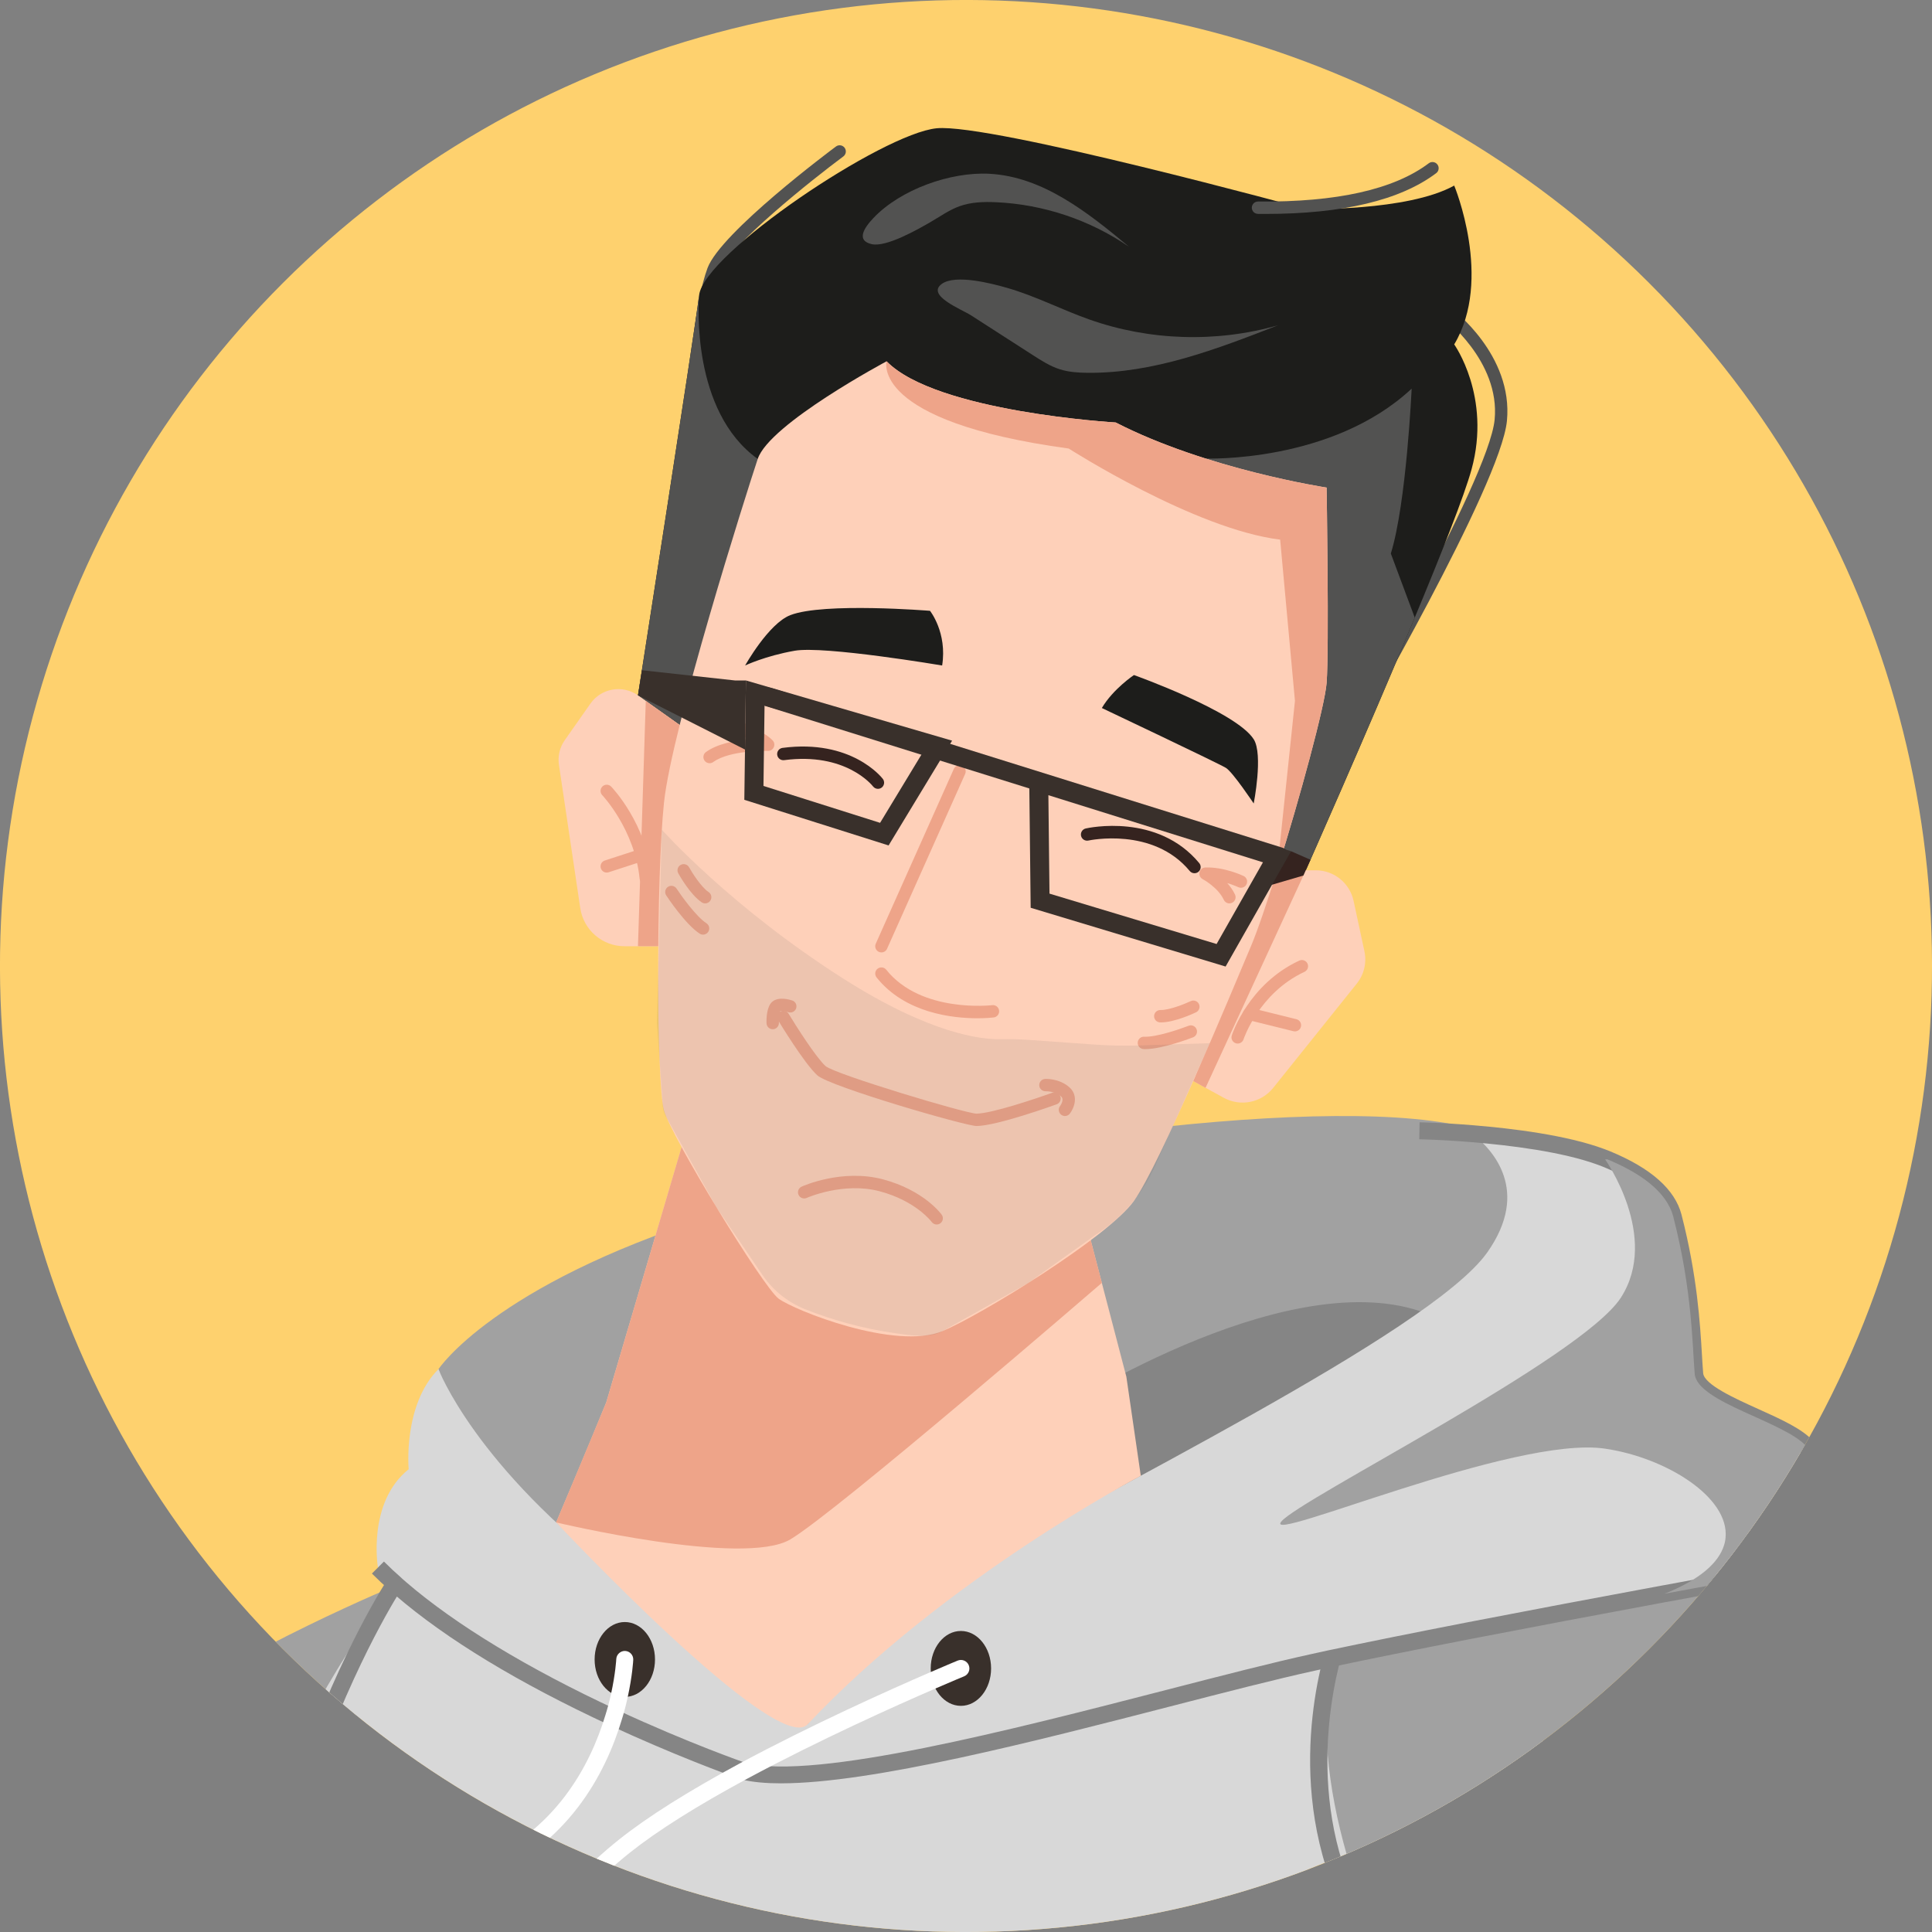 <svg xmlns="http://www.w3.org/2000/svg" xmlns:xlink="http://www.w3.org/1999/xlink" id="Calque_1" data-name="Calque 1" viewBox="0 0 1500 1500"><rect x="0" y="0" width="1500" height="1500" fill="#808080" stroke="none"/><defs><style>      .cls-1 {        fill: #fff;      }      .cls-2 {        fill: #fed16e;      }      .cls-3 {        fill: #d8d8d8;      }      .cls-4, .cls-5 {        fill: #525251;      }      .cls-5 {        opacity: .1;      }      .cls-6 {        fill: #a1a1a1;      }      .cls-7 {        fill: #eea489;      }      .cls-8 {        clip-path: url(#clippath);      }      .cls-9 {        fill: #858585;      }      .cls-10 {        fill: #fed0b9;      }      .cls-11 {        fill: #39302b;      }      .cls-12 {        fill: #35231f;      }      .cls-13 {        fill: #1d1d1b;      }    </style><clipPath id="clippath"><circle class="cls-2" cx="750" cy="750" r="750" transform="translate(-310.66 750) rotate(-45)"></circle></clipPath></defs><g><circle class="cls-2" cx="750" cy="750" r="750" transform="translate(-310.66 750) rotate(-45)"></circle><g class="cls-8"><g><g><path class="cls-6" d="m226.15,1412.54c-52.81-17.33-100.95-35.71-143.44-53.49,63.43-57.94,193.24-114.81,222.39-127.17,1.06-.45,2.03-.9,2.86-1.2,1.96-.83,3.01-1.28,3.01-1.28,0,0,.08,1.36.08,3.99.68,18.61-56.28,188.57-84.91,179.15Z"></path><g><path class="cls-3" d="m1204.33,1360.85c-48.44,29.46-101.48,56.58-158.81,78.8-3.62,1.43-7.23,2.79-10.85,4.22-83.93,31.26-241.49,113.35-341.91,115.39-109.47,2.19-196.7-10.18-294.11-29.09-25.16-4.82-85.27-46.66-103.42-51.71-31.19-8.51-65.1-42.29-93.73-51.71,32.09-103.29,95.39-181.84,103.6-194.88.83-1.36,1.36-2.11,1.58-2.41v-.07l177.19-3.69,268.8-5.57,343.31-7.08h1.36l5.58-.15,36.61,53.34,64.79,94.62Z"></path><path class="cls-9" d="m226.15,1419.13c-.65,0-1.31-.1-1.96-.3-3.48-1.08-5.42-4.77-4.34-8.25,32.53-104.69,72.08-170.16,79.67-182.22.2-.33.4-.64.57-.91v-4.44l6.46-.21,796.2-16.5c3.63-.07,6.67,2.77,6.77,6.41.1,3.64-2.77,6.67-6.41,6.77l-7.11.15-785.64,16.27c-8.31,13.28-46.36,77.05-77.91,178.59-.88,2.83-3.48,4.64-6.29,4.64Z"></path></g><g><path class="cls-6" d="m340.44,1063s42.57-64.69,210.97-118.4c168.41-53.71,469.49-96.19,582.96-70.37,113.46,25.82-16.66,220.23-16.66,220.23l-490.66,260.94s-251.46-172.11-286.62-292.4Z"></path><path class="cls-9" d="m817.46,1097.96s176.5-116.39,285.45-79.87c80.63,27.03-269.19,194.8-269.19,194.8l-16.26-114.94Z"></path></g><g><path class="cls-6" d="m1415.65,1214.77s-8.66,1.58-23.58,4.22c-50.7,46.48-113.76,96.88-187.74,141.86-48.44,29.46-101.48,56.58-158.81,78.8-14.84-51.83-20.64-104.42-11.38-152.18,0-.15.08-.38.08-.53.08-.23.15-.53.23-.75,7.23-35.41,30.21-58.54,61.55-73.15,1.88-.9,3.84-1.81,5.88-2.64,66.83-28.1,167.4-20.64,236.56-10.32,26.52,3.92,48.44,8.29,62,11.23,8.44,1.81,13.71,3.09,14.92,3.39.23,0,.3.08.3.08Z"></path><path class="cls-9" d="m1042.17,1471.99c-2.61,0-5.08-1.56-6.12-4.13-39.7-98.59-4.68-194.91-3.17-198.96l.51-1.07c97.15-163.1,372.87-63.57,384.56-59.26,3.42,1.26,5.16,5.05,3.9,8.47-1.26,3.42-5.06,5.16-8.47,3.9-2.75-1.02-276.48-99.83-368.34,53.09-2.72,7.78-33.04,98.82,3.23,188.91,1.36,3.38-.28,7.22-3.65,8.58-.81.33-1.64.48-2.46.48Z"></path></g><g><path class="cls-3" d="m1416.03,1196.54c0,10.77-.38,18.23-.38,18.23,0,0-8.66,1.58-23.58,4.22-22.07,4.07-57.78,10.55-99.37,18.31h-.15c-47.24,8.74-102.01,19.06-153.01,28.93-39.02,7.61-75.86,14.99-105.4,21.25h-.08c-5.05,1.13-9.87,2.19-14.46,3.16-118.43,25.92-366.89,103.29-442.31,84.53,0,0-.08,0-.15-.08-2.79-.9-46.26-16.2-100.8-41.51-53.79-24.94-118.28-59.67-165.29-100.2-1.05-.9-2.03-1.81-3.09-2.71-.45-.38-.83-.75-1.28-1.21-4.6-3.99-9.04-8.21-13.26-12.43,0,0-8.51-50.4,23.88-76.32,0,0-4.6-49.95,23.13-77.75,0,0,28.25,75.49,143.44,162.73,10.77,8.14,22.3,16.42,34.65,24.71,39.02,26.22,108.49,88.37,108.49,88.37,0,0,39.7-64.41,125.66-118.66,1.36-.83,2.71-1.73,4.14-2.56,88.82-54.62,353.48-182.32,397.93-245.22,33.75-47.91,4.29-79.71-11.68-92.14-5.05-3.92-8.74-5.95-8.74-5.95,0,0,60.95,5.27,108.86,24.03,1.58.53,3.16,1.21,4.67,1.81,25.31,10.47,46.11,24.94,51.23,44.53,14.77,57.26,14.77,99.9,16.65,122.05,1.81,22.22,70.29,37.14,87.01,56.58,11.3,13.03,13.18,50.55,13.26,73.3Z"></path><path class="cls-9" d="m606.46,1384.59c-11.63,0-21.73-.89-29.96-2.83h-1.9l-.94-.88c-9.68-3.33-51.34-18.69-100.1-41.32-70.99-32.91-127.11-66.95-166.82-101.19l-3.07-2.7c-.54-.45-1.05-.95-1.65-1.55-4.01-3.46-8.46-7.63-13.26-12.43l9.33-9.32c4.58,4.58,8.81,8.54,12.92,12.11.64.62.88.87,1.18,1.12l3.15,2.76c38.25,32.98,94.88,67.29,163.78,99.23,56.16,26.06,99.69,41.1,100.06,41.22l.26.08c54.76,13.11,205.14-25.66,326.03-56.83,42.19-10.88,82.04-21.16,112.73-27.87,4.61-.98,9.41-2.03,14.43-3.16l.83-.16c27.36-5.79,62.63-12.89,104.82-21.12,47.11-9.12,101.48-19.39,153.07-28.94l.74-.11c28.88-5.39,54.91-10.16,75.47-13.92l23.32-4.28c8.1-1.43,14.36-2.55,18.38-3.28.09-3.15.18-7.55.18-12.69-.12-35.43-4.37-60.58-11.65-68.98-6.21-7.21-22.5-14.56-38.25-21.66-25.2-11.36-49-22.09-50.35-38.7-.35-4.07-.63-8.85-.95-14.28-1.43-24.08-3.6-60.46-15.51-106.65-3.98-15.23-19.92-28.73-47.36-40.08l-1.01-.41c-1.06-.43-2.14-.88-3.23-1.24-27.83-10.34-68.94-15.36-98.57-17.77-23.22-1.92-40.47-2.23-40.64-2.24l.23-13.18c.72.01,17.82.33,41.49,2.28,30.44,2.47,72.84,7.68,101.88,18.47,1.14.38,2.5.92,3.81,1.46l1.01.41c31.54,13.05,50.07,29.51,55.16,48.98,12.24,47.45,14.45,84.6,15.91,109.18.31,5.31.59,9.98.93,13.97.72,8.88,24.94,19.8,42.63,27.78,17.85,8.05,34.72,15.65,42.81,25.06,9.71,11.2,14.72,37.31,14.85,77.58,0,10.84-.37,18.28-.38,18.59l-.27,5.21-5.13.94s-8.68,1.59-23.62,4.22l-23.28,4.27c-20.68,3.79-46.91,8.59-76.02,14.02l-.76.11c-51.39,9.51-105.47,19.74-152.36,28.81-42.47,8.28-77.9,15.42-105.28,21.22l-.71.14c-4.81,1.08-9.42,2.08-13.82,3.02-30.42,6.66-70.15,16.9-112.22,27.75-104.89,27.05-231.7,59.75-302.29,59.75Z"></path><path class="cls-6" d="m1416.03,1196.54c0,10.77-.38,18.23-.38,18.23,0,0-8.66,1.58-23.58,4.22-22.07,4.07-57.78,10.55-99.37,18.31h-.15c27.65-11.08,41.66-24.11,45.88-37.22.68-2.03,1.13-4.14,1.28-6.18,3.09-31.42-46.03-62.15-93.49-69.16-70.44-10.55-265.41,74.28-251.55,56.73,13.86-17.48,233.17-126.79,263.76-173.95,30.44-47.24-12.2-107.36-12.2-107.36l1.66-.08c25.31,10.47,46.11,24.94,51.23,44.53,14.77,57.26,14.77,99.9,16.65,122.05,1.81,22.22,70.29,37.14,87.01,56.58,11.3,13.03,13.18,50.55,13.26,73.3Z"></path><g><ellipse class="cls-11" cx="485.1" cy="1288.41" rx="23.44" ry="29.07"></ellipse><path class="cls-1" d="m371.55,1460.41c-2.6,0-5.07-1.55-6.11-4.11-1.37-3.37.25-7.22,3.62-8.59,62.13-25.28,89.2-77.06,100.96-116.04,1.63-5.14,3.03-10.4,4.32-16.18,3.58-16.24,4.14-27.32,4.14-27.43.17-3.64,3.4-6.44,6.89-6.27,3.64.17,6.45,3.25,6.28,6.89-.02.49-.6,12.22-4.44,29.67-1.38,6.18-2.88,11.8-4.6,17.22-12.57,41.65-41.65,97.11-108.6,124.36-.81.33-1.65.49-2.48.49Z"></path></g><g><path class="cls-11" d="m769.48,1295.35c0,16.05-10.49,29.07-23.44,29.07s-23.44-13.02-23.44-29.07,10.49-29.07,23.44-29.07,23.44,13.02,23.44,29.07Z"></path><path class="cls-1" d="m445.23,1476.31c-1.66,0-3.32-.62-4.6-1.87-2.61-2.54-2.67-6.71-.13-9.32,14.26-14.66,27.88-27.17,40.48-37.18,21.89-17.4,53.19-37.14,93.03-58.65,56.4-30.33,116.48-57.21,147.27-70.54,13.93-6.06,22.27-9.47,22.27-9.47,3.38-1.38,7.22.24,8.6,3.61,1.38,3.37-.24,7.22-3.6,8.6-.04.01-8.27,3.38-22.02,9.36-30.61,13.25-90.31,39.95-146.26,70.05-39.15,21.14-69.79,40.44-91.08,57.36-12.17,9.67-25.37,21.79-39.23,36.05-1.29,1.33-3.01,2-4.73,2Z"></path></g></g><path class="cls-12" d="m1416.03,1196.54c0,10.77-.38,18.23-.38,18.23,0,0-8.66,1.58-23.58,4.22,2.86-2.56,5.65-5.2,8.36-7.68.45-.45.9-.83,1.28-1.21,4.9-4.6,9.64-9.12,14.31-13.56Z"></path></g><g><path class="cls-10" d="m627.02,1338.78c-24.15,25.67-195.22-156.79-195.22-156.79,22.95-53.99,38.92-93.24,38.92-93.24l58.47-198.11,308.09,35.72,18.18,69.68,19.04,72.85,11.21,76.92s-151.84,79.43-258.69,192.98Z"></path><path class="cls-7" d="m855.48,996l-.03.03c-3.17,2.72-205.8,177.76-241.87,199.17-36.39,21.57-181.79-13.21-181.79-13.21,19.65-46.64,38.92-93.24,38.92-93.24l58.47-198.11,308.09,35.72,18.21,69.64Z"></path></g><g><path class="cls-4" d="m1044.45,578.76c-.82,0-1.65-.21-2.42-.66-2.29-1.34-3.06-4.28-1.72-6.57,1.15-1.98,115.53-198.24,120.12-245.72,4.42-45.72-39.98-79.25-40.43-79.58-2.13-1.58-2.58-4.59-1-6.71,1.58-2.13,4.58-2.58,6.71-1,2.01,1.49,49.23,37.03,44.27,88.23-4.8,49.56-116.63,241.49-121.39,249.63-.89,1.53-2.5,2.38-4.15,2.38Z"></path><path class="cls-4" d="m540.89,294.26c-.09,0-.18,0-.27,0-2.65-.15-4.67-2.42-4.52-5.06.12-2.19,3.14-53.99,13.21-81.07,10.31-27.72,96.08-91.68,99.73-94.39,2.13-1.58,5.14-1.14,6.72.99,1.58,2.13,1.14,5.13-.99,6.72-24.2,17.98-88.71,69.22-96.46,90.03-9.57,25.73-12.59,77.74-12.62,78.26-.14,2.56-2.26,4.53-4.79,4.53Z"></path><path class="cls-13" d="m1142.51,364.4c-5.5,20.13-23.36,65.29-44.1,115.12-37.57,90.35-84.59,196.16-84.59,196.16l-67.5,2.27-112.4,3.81-266.96-103.28-37.77-14.59-33.86-24s43.21-277.01,47.46-310.61c.03-.19.03-.29.03-.29,4.03-32.36,142.46-125.33,184.42-129.4,41.99-4.03,286.58,62.67,286.58,62.67,0,0,78.83,2.02,115.22-18.18,0,0,30.31,72.78,0,123.32,0,0,28.97,40.42,13.47,97.01Z"></path><path class="cls-4" d="m1098.4,479.5v.03c-37.57,90.35-84.59,196.16-84.59,196.16l-67.5,2.27-10.34-321.97s98.03,3.71,160.03-54.25c0,0-4.03,88.94-16.16,128.02l18.56,49.74Z"></path><path class="cls-4" d="m982.35,166.09c-1.88,0-3.78-.01-5.69-.03-2.65-.03-4.78-2.2-4.75-4.85.03-2.63,2.17-4.75,4.8-4.75.02,0,.04,0,.05,0,60.93.63,105.51-9.33,132.53-29.69,2.11-1.59,5.13-1.17,6.72.95,1.6,2.12,1.17,5.13-.95,6.72-27.89,21.01-72.52,31.66-132.72,31.66Z"></path><path class="cls-4" d="m781.58,223.41c21.99,6.24,42.44,16.94,63.99,24.57,46.85,16.6,98.88,18.22,146.67,4.57-47.64,18.55-96.73,37.37-147.86,36.9-7.23-.07-14.54-.54-21.44-2.71-7.59-2.39-14.39-6.75-21.08-11.06-15.96-10.27-31.92-20.54-47.88-30.81-7.31-4.71-35.07-15.44-22.83-24.4,10.69-7.82,39.09-.28,50.43,2.94Z"></path><path class="cls-4" d="m768.15,134.92c41.49,2.19,76.54,30.09,108.45,56.7-30.35-20.87-66.63-33.01-103.43-34.62-9.46-.42-19.14-.12-28.06,3.06-8.28,2.95-15.49,8.23-23.11,12.61-9.5,5.47-33.88,19.42-45.18,16.89-12.17-2.72-6.22-12.36,1.29-20.28,21.13-22.28,59.92-35.96,90.03-34.37Z"></path><path class="cls-4" d="m566.95,578.49l-37.77-14.59-33.86-24s43.21-277.01,47.46-310.61c-.45,5.54-6.31,89.9,45.51,127.03,35.37,25.35,4.03,144.25-21.35,222.18Z"></path></g><g><path class="cls-10" d="m991.57,675.7h29.99c14.15,0,26.37,9.88,29.35,23.71l8.42,39.16c1.9,8.83-.28,18.04-5.92,25.08l-64.92,81c-9.22,11.51-25.37,14.75-38.32,7.69l-23.77-13.03,65.19-163.61Z"></path><path class="cls-7" d="m960.92,810.21c-.49,0-.99-.07-1.47-.23-2.52-.81-3.91-3.51-3.1-6.03.52-1.62,13.22-39.94,52.41-58.14,2.4-1.12,5.26-.07,6.38,2.33,1.12,2.4.07,5.26-2.33,6.38-35.28,16.38-47.2,52.01-47.32,52.37-.66,2.03-2.54,3.32-4.57,3.32Z"></path><path class="cls-7" d="m1005.39,800.77c-.38,0-.77-.05-1.16-.14l-35.51-8.79c-2.57-.64-4.14-3.24-3.51-5.81.63-2.57,3.23-4.14,5.81-3.51l35.51,8.79c2.57.64,4.14,3.24,3.51,5.81-.54,2.19-2.5,3.65-4.66,3.65Z"></path><polygon class="cls-7" points="1013.81 675.69 935.98 844.61 926.38 839.31 991.57 675.7 1013.81 675.69"></polygon></g><g><path class="cls-10" d="m529.17,563.9l-33.83-24c-11.95-8.47-28.51-5.62-36.92,6.37l-19.95,28.41c-3.89,5.55-5.51,12.37-4.51,19.08l16.55,111.27c2.53,17.03,17.15,29.63,34.37,29.63h27.42l4.22-109.44,12.66-61.32Z"></path><path class="cls-7" d="m501.38,686.57c-2.44,0-4.52-1.85-4.77-4.32-3.82-38.19-28.76-64.61-29.01-64.87-1.83-1.91-1.77-4.95.14-6.79,1.91-1.83,4.94-1.78,6.78.13,1.12,1.16,27.48,28.96,31.64,70.57.26,2.64-1.66,4.99-4.3,5.25-.16.02-.32.02-.48.02Z"></path><path class="cls-7" d="m471.06,677.47c-2.02,0-3.9-1.29-4.56-3.32-.82-2.52.56-5.23,3.08-6.05l27-8.79c2.51-.82,5.23.56,6.05,3.08.82,2.52-.56,5.23-3.08,6.05l-27,8.79c-.49.16-.99.24-1.49.24Z"></path><path class="cls-7" d="m529.17,563.9l-27.79-19.71-6.06,190.47h16.97s2.67-90.55,4.22-109.44c1.55-18.89,12.66-61.32,12.66-61.32Z"></path></g><g><path class="cls-10" d="m1029.98,530.16c-1.38,17.99-20.77,89.1-38.06,144.47l-.35,1.06c-7.81,25.03-15.17,46.7-20.2,58.63-16.19,38.41-70.76,169.79-90.99,198.08-20.2,28.33-120.15,89.33-148.57,101.07-36.68,15.2-115.22-16.16-127.35-25.25-12.13-9.09-82.86-124.82-88.94-146.04-6.05-21.22-6.05-181.44,0-239.05,6.08-57.61,63.69-239.53,72.78-266.83,9.09-27.27,100.05-75.79,100.05-75.79,38.41,39.43,177.89,47.5,177.89,47.5,70.76,36.39,163.74,50.54,163.74,50.54,0,0,2.02,125.33,0,151.61Z"></path><path class="cls-7" d="m684.32,739.46c-.65,0-1.32-.13-1.95-.42-2.42-1.08-3.51-3.92-2.43-6.34l60.64-135.77c1.08-2.42,3.91-3.51,6.34-2.43,2.42,1.08,3.51,3.92,2.43,6.34l-60.64,135.77c-.8,1.79-2.55,2.84-4.39,2.84Z"></path><path class="cls-7" d="m758.88,790.58c-19.35,0-56.23-3.98-78.31-31.7-1.65-2.08-1.31-5.1.76-6.75,2.08-1.65,5.1-1.31,6.75.76,26.98,33.89,81.72,27.59,82.27,27.52,2.63-.35,5.03,1.55,5.35,4.18.32,2.63-1.55,5.03-4.18,5.35-.67.08-5.44.64-12.64.64Z"></path><path class="cls-7" d="m758.14,874.22c-8.53,0-113.73-30.54-123.51-39.29-10.02-8.97-29.72-41.49-30.56-42.87-1.37-2.27-.64-5.22,1.63-6.59,2.27-1.37,5.22-.64,6.59,1.63,5.47,9.06,21.31,34.03,28.74,40.68,7.87,6.44,108.65,36.71,117.09,36.85,11.77-.05,46.57-11.77,58.99-16.28,2.49-.91,5.24.38,6.15,2.87.9,2.49-.38,5.25-2.87,6.15-1.89.69-46.39,16.78-62.23,16.86h-.02Z"></path><path class="cls-13" d="m722.05,474.24s13.48,16.84,9.43,42.45c0,0-91.64-15.5-114.55-11.45-22.91,4.04-38.41,11.45-38.41,11.45,0,0,18.13-32.49,35.04-39.08,25.94-10.11,108.48-3.37,108.48-3.37Z"></path><path class="cls-13" d="m880.4,524.1s-16.17,10.78-24.93,25.6c0,0,90.96,43.12,96.35,46.49,5.39,3.37,21.56,27.63,21.56,27.63,0,0,7.5-38.01,0-49.86-13.64-21.56-92.98-49.86-92.98-49.86Z"></path><path class="cls-7" d="m550.91,592.57c-1.49,0-2.95-.69-3.89-1.99-1.55-2.15-1.08-5.15,1.07-6.7,8.91-6.45,22.76-8.98,33.38-9.96-5.53-2.91-11.75-5.7-16.17-7.47-2.46-.98-3.66-3.78-2.67-6.24.99-2.46,3.78-3.65,6.24-2.67,2.43.97,23.95,9.72,31.05,17.36,1.32,1.42,1.65,3.49.85,5.26-.8,1.76-2.54,2.87-4.52,2.81-.3-.01-29.37-.82-42.51,8.69-.85.61-1.84.91-2.81.91Z"></path><path class="cls-7" d="m599.93,799.09c-2.58,0-4.71-2.05-4.79-4.64-.13-3.87.08-13.26,4.69-16.89,4.85-3.84,12.92-1.57,15.27-.79,2.51.84,3.86,3.55,3.03,6.06-.83,2.51-3.54,3.87-6.06,3.05-2.36-.77-5.54-1.13-6.41-.71-.43.76-1.04,5.26-.93,8.98.08,2.65-2,4.86-4.65,4.95-.05,0-.1,0-.15,0Z"></path><path class="cls-7" d="m954.52,701.39c-1.8,0-3.53-1.02-4.35-2.76-4.61-9.8-16.3-16-16.41-16.06-1.93-1.01-2.94-3.2-2.46-5.32.49-2.13,2.34-3.66,4.51-3.73,14.73-.52,29.14,6.33,29.74,6.62,2.39,1.15,3.39,4.01,2.25,6.4-1.15,2.39-4.02,3.4-6.4,2.25-.07-.03-3.53-1.67-8.56-3.18,2.3,2.58,4.44,5.57,6.02,8.93,1.13,2.4.1,5.26-2.3,6.39-.66.31-1.36.46-2.04.46Z"></path><path class="cls-7" d="m826.83,866.47c-1.02,0-2.04-.32-2.91-.99-2.11-1.61-2.51-4.62-.9-6.73.36-.49,3.65-5.09.71-7.57-4.96-4.2-11.71-3.93-11.78-3.92-2.61.1-4.92-1.86-5.07-4.51-.15-2.65,1.86-4.92,4.51-5.07.43-.02,10.6-.54,18.54,6.18,7.96,6.73,3.94,16.5.71,20.73-.95,1.24-2.37,1.88-3.82,1.88Z"></path><path class="cls-7" d="m727.25,950.7c-1.49,0-2.96-.69-3.9-2-.11-.15-12.18-16.28-40.26-23.77-28.22-7.53-56.47,5-56.75,5.12-2.41,1.09-5.26.02-6.35-2.39-1.09-2.42-.03-5.25,2.38-6.35,1.27-.58,31.58-14.08,63.19-5.66,31.61,8.43,45.03,26.67,45.58,27.44,1.55,2.15,1.06,5.15-1.09,6.7-.85.61-1.83.9-2.8.9Z"></path><path class="cls-12" d="m681.63,612.45c-1.44,0-2.86-.64-3.8-1.86-.88-1.12-21.47-26.66-69.02-20.41-2.63.35-5.04-1.5-5.39-4.13-.35-2.63,1.5-5.04,4.13-5.39,53.34-7.01,76.9,22.8,77.88,24.07,1.62,2.1,1.22,5.12-.88,6.73-.87.67-1.9.99-2.92.99Z"></path><path class="cls-12" d="m927.4,677.98c-1.38,0-2.75-.59-3.7-1.74-28.53-34.45-78.13-23.76-78.63-23.65-2.58.58-5.15-1.04-5.74-3.62-.58-2.58,1.03-5.15,3.61-5.74,2.26-.51,55.8-12.17,88.15,26.89,1.69,2.04,1.41,5.07-.64,6.76-.9.74-1.98,1.1-3.06,1.1Z"></path><path class="cls-7" d="m1029.98,530.16c-1.38,17.99-20.77,89.1-38.06,144.47l-.35,1.06,13.83-131.51-11.49-125.21c-66.38-8.07-164.16-70.73-164.16-70.73-154.59-21.06-141.4-67.72-141.4-67.72,38.41,39.43,177.89,47.5,177.89,47.5,70.76,36.39,163.74,50.54,163.74,50.54,0,0,2.02,125.33,0,151.61Z"></path><path class="cls-7" d="m547.49,701.39c-.91,0-1.84-.26-2.66-.81-8.8-5.87-17.28-20.86-18.22-22.55-1.29-2.32-.45-5.24,1.87-6.52,2.32-1.29,5.24-.45,6.53,1.87,2.24,4.03,9.33,15.34,15.15,19.22,2.21,1.47,2.8,4.45,1.33,6.66-.92,1.39-2.45,2.14-4,2.14Z"></path><path class="cls-7" d="m545.85,725.65c-.89,0-1.79-.25-2.6-.77-11.17-7.21-25.4-28.78-26-29.7-1.46-2.22-.84-5.19,1.38-6.65,2.22-1.46,5.19-.83,6.65,1.38,3.79,5.76,15.33,21.83,23.18,26.9,2.23,1.44,2.87,4.41,1.43,6.64-.92,1.42-2.46,2.2-4.04,2.2Z"></path><path class="cls-7" d="m901.36,793.78c-.23,0-.45,0-.68,0-2.65-.08-4.73-2.29-4.65-4.94.08-2.65,2.35-4.73,4.94-4.66,6.98.15,19.33-4.91,23.49-6.89,2.4-1.14,5.26-.13,6.4,2.26,1.14,2.39.13,5.26-2.26,6.4-1.71.82-16.69,7.84-27.24,7.84Z"></path><path class="cls-7" d="m889.16,814.52c-.43,0-.85,0-1.26-.03-2.65-.12-4.7-2.36-4.58-5.01.12-2.65,2.37-4.72,5.01-4.58,9.39.47,28.06-5.99,34.48-8.49,2.48-.97,5.25.26,6.22,2.73.96,2.47-.26,5.25-2.73,6.22-.99.39-23.65,9.17-37.14,9.17Z"></path></g></g></g></g><g><path class="cls-11" d="m993.54,672.56c3.13,0,6.04-2.02,7.02-5.17,1.21-3.88-.95-8.01-4.83-9.23l-396.84-124.01c-3.87-1.22-8.01.95-9.22,4.83-1.21,3.88.95,8.01,4.83,9.22l396.84,124.01c.73.23,1.47.34,2.2.34Z"></path><polygon class="cls-12" points="1017.44 667.51 1002.38 660.89 977 690 1011.94 679.76 1017.44 667.51"></polygon><path class="cls-11" d="m577.89,620.96l1.24-92.66,160.08,46.74-49.31,81.36-112.01-35.43Zm15.7-73.1l-.83,62.35,90.54,28.64,33.37-55.06-123.08-35.94Z"></path><path class="cls-11" d="m800.21,704.79l-1.21-107.52,203.37,63.62-50.81,89.53-151.35-45.63Zm13.75-87.41l.86,76.43,129.74,39.12,36-63.43-166.6-52.12Z"></path></g><polygon class="cls-11" points="570.59 528.3 498.37 520.37 495.34 539.9 578.41 581.94 579.13 528.3 570.59 528.3"></polygon><path class="cls-5" d="m850.39,811.04l-51.73-3.66c-7.43-.53-14.87-.69-22.31-.55-14.56.27-54.06-4.06-121.63-47.03-87.68-55.75-140.89-115.63-140.89-115.63l-3.75,149.83,4.33,62.01c-.09,4.4,1.14,8.73,3.53,12.42l38.22,68.74,35.88,52.78c8.09,11.9,19.56,21.11,32.92,26.45h0c22.46,8.97,45.91,15.23,69.85,18.64h0c10.91,1.55,27.75,4.43,36.99-1.58l66.35-37.24,52.2-37.34c19.62-12.4,35.33-30.1,45.31-51.06l43.61-97.88-54.88,1.75c-11.34.36-22.68.14-34-.66Z"></path></svg>